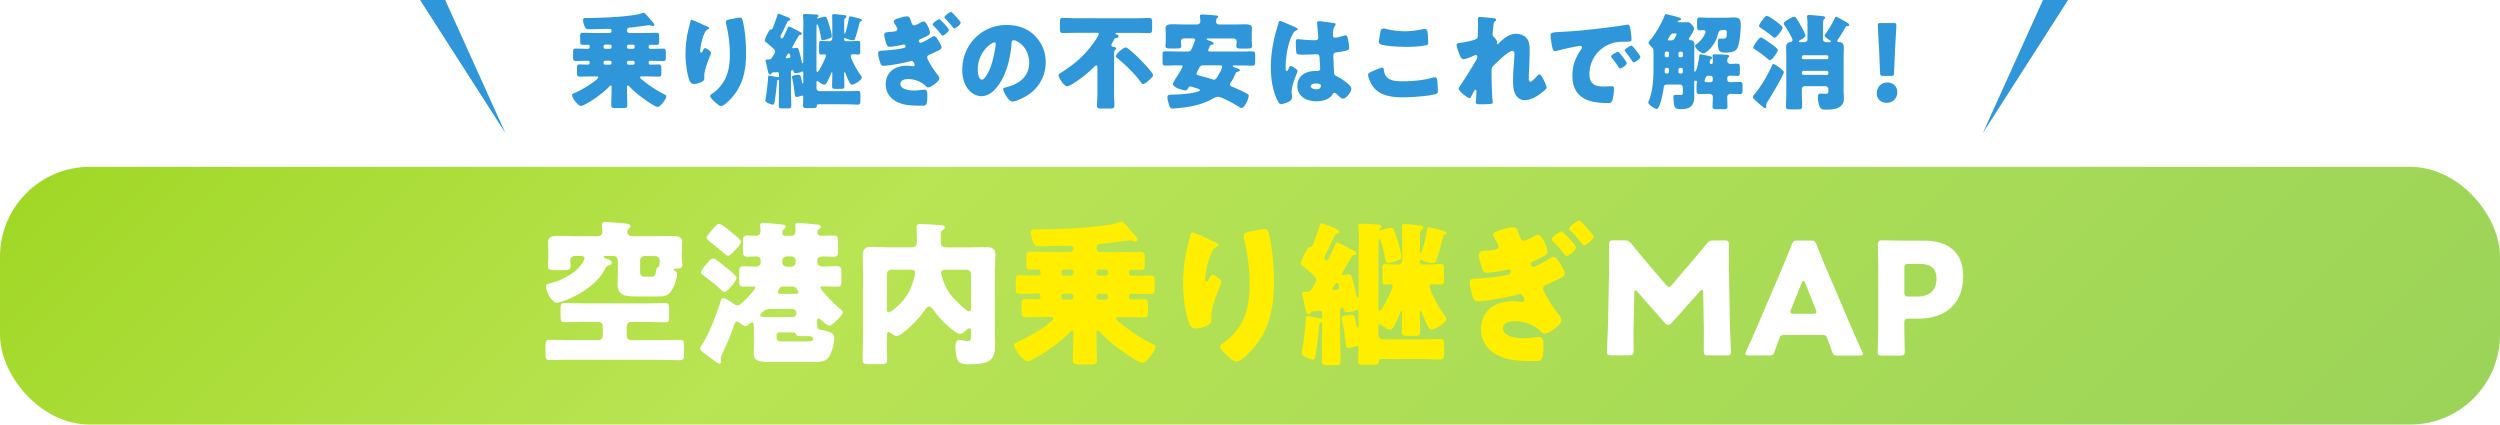 <svg id="_レイヤー_2" data-name="レイヤー 2" xmlns="http://www.w3.org/2000/svg" viewBox="0 0 720.65 122.38"><defs><linearGradient id="_名称未設定グラデーション_737" data-name="名称未設定グラデーション 737" x1="169.19" y1="-105.89" x2="551.46" y2="276.37" gradientUnits="userSpaceOnUse"><stop offset="0" stop-color="#a1d826"/><stop offset=".33" stop-color="#b9e453"/><stop offset="1" stop-color="#9bd459"/></linearGradient><filter id="drop-shadow-1" x="148.1" y="54.07" width="427" height="61" filterUnits="userSpaceOnUse"><feOffset/><feGaussianBlur result="blur" stdDeviation="3"/><feFlood flood-color="#82bc02" flood-opacity=".3"/><feComposite in2="blur" operator="in"/><feComposite in="SourceGraphic"/></filter><style>.cls-4{fill:#fff}</style></defs><g id="_レイヤー_1-2" data-name="レイヤー 1"><rect y="48.1" width="720.65" height="74.28" rx="25.88" ry="25.88" fill="url(#_名称未設定グラデーション_737)"/><path d="M596.15 0h-7.24l-17.33 38.34L596.15 0zM121.1 0h7.24l17.33 38.34L121.1 0z" fill-rule="evenodd" fill="#2f96da"/><g filter="url(#drop-shadow-1)"><path class="cls-4" d="M181.96 92.79c-.76 0-1.3.58-1.31 1.26v2.74c0 .72.58 1.26 1.25 1.26h8.5c1.89.01 3.78-.08 5.67-.07 1.03 0 1.12.45 1.12 1.85v2.11c0 1.44-.09 1.89-1.13 1.89-1.89 0-3.78-.09-5.67-.1l-26.35-.03c-1.89 0-3.78.09-5.67.08-1.03 0-1.12-.41-1.12-1.71v-2.29c0-1.35.09-1.84 1.13-1.84 1.89 0 3.78.09 5.67.1h8.45c.72.01 1.26-.53 1.26-1.25v-2.74c0-.67-.54-1.26-1.25-1.26h-4.5c-1.8 0-3.55.08-5.31.08-1.03 0-1.12-.5-1.12-1.8v-1.98c0-1.3.09-1.75 1.13-1.75 1.75 0 3.51.09 5.31.1l18.48.02c1.75 0 3.51-.09 5.26-.08 1.03 0 1.12.45 1.12 1.58v2.29c0 1.21-.09 1.66-1.13 1.66-1.75 0-3.51-.09-5.26-.1h-4.54zM165.8 73.8c-.9 0-1.44.54-1.44 1.3 0 .31.13 1.08.13 1.57 0 1.08-.68 1.21-1.8 1.21h-2.74c-1.3 0-2.02-.14-2.02-1.17 0-.63.14-1.71.14-2.65v-1.17c0-1.44-.09-2.7-.09-3.19 0-1.66 1.76-1.71 3.02-1.71 1.75 0 3.55.09 5.31.1h5.94c.81 0 1.4-.49 1.4-1.3 0-.4-.13-1.66-.13-1.98 0-.72.5-.81 1.08-.81.94 0 3.73.23 4.72.32 1.57.18 2.43.18 2.43.9 0 .36-.27.54-.5.76-.27.22-.41.54-.41.85 0 .63.49 1.26 1.44 1.26h6.03c1.8 0 3.55-.08 5.31-.08 1.26 0 3.06.05 3.06 1.71 0 .36-.14 1.71-.14 3.19v.99c0 .54.04 1.08.09 1.62.04.22.04.58.04.81 0 1.12-.9 1.12-1.75 1.12h-.27c-.18 0-.45.04-.45.27 0 .18.22.27.4.36.4.27.58.54.58.99 0 1.39-.95 3.78-1.71 4.9-1.04 1.44-2.29 1.48-3.82 1.48h-6.12c-2.97-.01-5.53-.06-5.53-3.57 0-.81.09-1.57.09-2.38v-4.45c0-.72-.58-1.26-1.25-1.26h-2.29c-.27 0-.49.04-.49.27 0 .22.31.36.49.41.58.23 1.84.63 1.84 1.35 0 .4-.54.58-.81.67-.63.13-.76.27-1.04.85-3.2 6.43-12.47 9.92-14.09 9.92-1.26 0-3.05-3.02-3.05-4.68 0-.72.36-.72 1.58-1.03 3.19-.81 7.2-2.96 8.96-5.79.13-.27.54-.99.54-1.26 0-.63-.58-.72-1.17-.72h-1.48zm18.7 4.34c0 1.53.45 1.62 1.66 1.62h1.53c1.21 0 1.26-.58 1.44-1.71.14-.81.27-.9.5-.99.45-.27.45-.67.5-1.26 0-.13.05-.27.05-.45v-.27c0-.67-.49-1.26-1.39-1.26h-3.01c-.72 0-1.26.53-1.26 1.3v3.01zm51.04 14.89c0 1.57 0 1.89 1.35 2.11 3.37.59 3.6 1.44 3.59 2.34 0 1.53-.63 3.91-1.4 5.21-.9 1.48-2.29 1.66-4.09 1.66h-12.64c-3.15-.02-5.08-.11-5.08-2.45 0-.9.05-1.8.05-2.7v-3.06c0-2.47 0-3.24-.49-3.24-.27 0-.68.36-.9.54-.27.22-.63.54-1.03.54-.58 0-1.35-.63-1.8-.99-.18-.14-.49-.32-.72-.32-.4 0-.63.63-.95 1.53-.09.22-.14.4-.23.63-.81 2.38-1.85 4.72-2.93 7.01-.13.31-.5 1.03-.5 1.35 0 .27.13.63.13.94 0 .27-.14.72-.5.72-.4 0-1.8-1.08-2.7-1.76-.31-.23-.54-.41-.67-.5-1.12-.81-2.2-1.49-2.2-2.12 0-.22.09-.45.23-.67 2.43-3.41 4.51-9.35 5.82-13.39.09-.31.23-.49.54-.49.67 0 2.38 1.17 2.97 1.58.36.23.85.54 1.3.54.76 0 2.79-2.29 3.38-2.92.32-.36 1.67-1.84 1.67-2.25 0-.22-.22-.27-.76-.27-.85 0-1.71.04-2.56.04-1.26 0-1.35-.45-1.35-1.89v-1.12c0-2.56 0-2.88 1.4-2.88.72 0 1.8.09 3.46.09.76 0 1.35-.45 1.35-1.26v-.54c0-.58-.45-1.12-1.35-1.13-.81 0-1.62.09-2.43.09-1.17 0-1.35-.45-1.35-1.76v-2.56c0-1.3.19-1.8 1.31-1.8.81 0 1.57.09 2.38.09 1.03 0 1.39-.54 1.4-1.53 0-.31-.04-.72-.09-1.08 0-.13-.04-.31-.04-.45 0-.58.4-.67.85-.67.76 0 3.91.32 4.77.41.9.09 1.75.09 1.75.72 0 .31-.23.45-.5.67-.36.31-.45.67-.45 1.12 0 .63.36.81.94.81h1.62c.9 0 1.21-.63 1.22-1.39 0-.31-.04-.9-.04-1.21-.04-.14-.04-.31-.04-.45 0-.58.36-.67.85-.67.76 0 3.87.32 4.77.41.85.09 1.75.09 1.75.72 0 .31-.27.45-.54.67-.27.22-.41.58-.41.94 0 .72.49.99 1.17.99 1.17 0 2.29-.09 3.42-.09 1.17 0 1.35.5 1.35 1.76v2.7c0 1.21-.23 1.66-1.35 1.66-.99 0-2.02-.09-3.01-.09-.94 0-1.66.36-1.67 1.39 0 1.48 1.21 1.53 1.89 1.53 1.26 0 2.52-.13 3.78-.13 1.21 0 1.3.54 1.3 1.84v2.25c0 1.39-.09 1.84-1.31 1.84-1.35 0-2.7-.09-4.05-.09-.27 0-.72 0-.72.27 0 .14.18.45.45.81 1.03 1.4 3.23 3.69 5.39 5.54.36.31.67.59.67.81 0 .9-3.11 3.91-3.87 3.91-.49 0-1.66-.99-2.29-1.53-.09-.09-.18-.18-.27-.23-.13-.14-.4-.36-.63-.36-.27 0-.36.45-.36.63v.58zM209.3 77.09c.58.45 3.01 2.34 3.01 3.02 0 .9-2.61 4.04-3.47 4.04-.45 0-.94-.54-1.26-.86-1.35-1.26-3.59-3.06-5.12-4.14-.23-.18-.36-.32-.36-.58 0-.58.54-1.21 1.31-2.16.14-.18.31-.36.5-.58.41-.49.99-1.3 1.71-1.3.54 0 2.34 1.49 3.28 2.25.18.14.31.23.4.32zm2.88-9.04c.85.72 1.39 1.22 1.39 1.58 0 .81-.99 1.8-1.58 2.38-.09.14-.23.22-.36.36-.54.63-1.17 1.35-1.76 1.35-.31 0-.94-.5-1.17-.72-1.44-1.22-3.1-2.61-4.58-3.74-.22-.18-.45-.41-.45-.68 0-.31.45-.99 1.71-2.47.99-1.17 1.31-1.57 1.98-1.57.81 0 4.04 2.84 4.81 3.51zm16.3 23.36c.58 0 1.08-.45 1.08-1.08v-.18c0-.58-.49-1.08-1.08-1.08h-6.03c-.9 0-1.66 0-2.34.62-.27.22-.99.85-.99 1.21 0 .45 1.17.5 2.07.5h7.28zm-3.83 4.4c-.45 0-.81.36-.81.81 0 1.57.09 1.8 1.66 1.8h7.02c.9 0 1.89-.04 1.89-.75 0-.67-.85-.77-1.26-.77h-1.89c-1.48 0-1.57-.05-1.84-.63-.18-.41-.58-.45-1.08-.45h-3.69zm4.65-11.1c.36 0 .85 0 .85-.36 0-.18-.36-1.75-1.75-1.76h-2.74c-1.03 0-1.49 1.57-1.49 1.7 0 .31.31.36.58.41h4.54zm-2.55-10.8c-.67 0-1.26.58-1.26 1.26v.45c0 .67.58 1.26 1.26 1.26h1.35c.72 0 1.26-.58 1.26-1.26v-.45c0-.72-.49-1.26-1.26-1.26h-1.35zm28.89 24.23c0 1.89.09 3.73.08 5.62 0 1.12-.5 1.21-2.16 1.21h-2.83c-1.53 0-2.07-.1-2.07-1.22 0-1.84.09-3.73.1-5.62l.02-20.1c0-1.53-.09-3.06-.08-4.59 0-1.84.99-2.29 2.61-2.29 1.62 0 3.19.14 4.81.14h6.7c.99 0 1.48-.44 1.49-1.47v-.36c0-1.71-.09-3.73-.09-4.05 0-.72.41-.85 1.04-.85.76 0 5.94.28 6.47.41.31.05.63.27.63.63 0 .31-.27.49-.54.63-.63.36-.63.76-.63 1.48v2.02c0 1.03.45 1.57 1.52 1.58h6.79c1.57 0 3.15-.08 4.72-.08 1.66 0 2.7.36 2.7 2.25 0 1.53-.14 3.06-.14 4.59l-.02 17.36c0 1.21.09 2.47.09 3.69 0 4.5-1.22 5.89-7.29 5.88-1.21 0-3.01 0-3.55-1.22-.4-.94-.63-2.79-.62-3.78 0-.81.18-2.02 1.22-2.02.63 0 1.57.32 2.38.32.85 0 .94-.58.95-1.84v-.9c0-.36-.04-.94-.49-.94-.36 0-.67.31-.9.54-.45.4-1.21 1.12-1.84 1.12-.99 0-5.21-3.33-7.77-7.11-.27-.36-.63-.81-1.12-.81-.54 0-.99.67-1.31 1.12-1.62 2.34-4.5 5.3-6.84 6.87-.4.27-.77.49-1.21.49-.58 0-1.12-.36-1.57-.72-.18-.18-.45-.41-.72-.41-.45 0-.5.36-.5.76v1.66zm1.28-20.42c-.72 0-1.26.58-1.26 1.26v10.16c-.01.4.03.9.53.9.58 0 4-2.47 5.85-5.93.59-1.17 1.76-4.23 1.76-5.48 0-.85-.85-.9-1.35-.9h-5.53zm23.02 1.29c0-.67-.58-1.26-1.26-1.26h-5.94c-.67 0-1.44 0-1.44.89 0 .4.4 1.75.54 2.16.54 1.62 1.35 3.19 2.47 4.54.67.81 4.18 4.41 5.03 4.41.54 0 .58-.54.59-.99V79z"/><path d="M316.09 71.59c0 .63.45 1.08 1.08 1.08h6.39c1.75 0 3.51-.08 5.26-.08 1.08 0 1.17.45 1.17 1.84v1.8c0 1.12-.09 1.57-1.17 1.57-.81 0-1.57-.05-2.38-.05-.67 0-.99.18-.99.85 0 .54.22.9.81.9h.9c1.53 0 3.1-.09 4.63-.08.99 0 1.08.5 1.08 1.71v1.89c0 1.26-.09 1.75-1.08 1.75-1.89 0-3.82-.09-5.71-.1-.31 0-.63.27-.63.58 0 .58.09 1.08.76 1.08 1.17 0 2.34-.09 3.55-.09 1.08 0 1.17.45 1.17 1.84v1.8c0 1.12-.09 1.62-1.13 1.62-1.8 0-3.55-.09-5.31-.1h-1.89c-.36 0-.85 0-.85.4 0 .22.36.63.76.95 3.01 2.48 6.16 4.64 9.39 6.22.94.5 1.17.63 1.17.99 0 1.17-2.57 4.63-3.78 4.63-1.08 0-5.71-3.29-6.79-4.1-1.8-1.35-4-3.2-5.53-4.86-.13-.14-.31-.32-.54-.32-.36 0-.36.49-.36.85v.67c0 2.34.13 4.68.13 7.01 0 1.08-.5 1.21-1.89 1.21h-2.97c-1.57 0-2.07-.1-2.07-1.26 0-2.34.14-4.63.14-6.97v-.72c0-.58-.09-.81-.36-.81-.23 0-.45.27-.58.4-1.98 2.16-6.03 5.16-8.6 6.69-.72.4-2.92 1.75-3.64 1.75-1.39 0-3.91-3.51-3.91-4.68 0-.54.72-.76 1.62-1.17 2.47-1.12 5.76-3.01 7.88-4.67.63-.49 1.8-1.3 1.8-1.84 0-.36-.31-.41-.81-.41h-1.89c-1.75 0-3.51.08-5.26.08-.94 0-1.17-.32-1.17-1.35v-2.25c0-1.26.14-1.66 1.17-1.66 1.12 0 2.25.09 3.42.09.58 0 .85-.22.86-.85 0-.45-.22-.81-.72-.81-1.8 0-3.55.09-5.35.08-.99 0-1.08-.5-1.08-1.75v-1.89c0-1.3.09-1.71 1.13-1.71 1.75 0 3.51.09 5.26.1.45 0 .77-.27.77-.67v-.31c0-.54-.27-.76-.63-.77-.76 0-1.53.04-2.29.04-.94 0-1.17-.36-1.17-1.4v-2.52c0-.99.23-1.3 1.17-1.3 1.75 0 3.51.09 5.26.1h6.3c.49 0 .85-.4.86-.89 0-.54-.36-.9-.9-.9-3.01 0-6.07.17-9.08.17-.63 0-1.17 0-1.8-1.53-.27-.67-.54-1.62-.54-2.34 0-.94.45-.99 1.26-.99 5.71 0 12.86-.3 18.48-.97 1.93-.22 4.14-.49 5.98-1.21.13-.04.27-.09.4-.09.45 0 1.08.77 1.35 1.08.99 1.08 1.93 2.21 2.87 3.29.23.23.45.59.45.85 0 .22-.31.54-.67.54-.31 0-.67-.18-.94-.27-.23-.05-.49-.09-.72-.09-.09 0-6.7.89-8.19 1.02-.72.04-1.21.22-1.31 1.03v.22zm-9.41 13.07c-.4 0-.72.31-.72.72v.27c0 .36.31.72.72.72h2.02c.4 0 .72-.36.72-.72v-.27c0-.4-.27-.67-.72-.72h-2.02zm.01-6.97c-.4 0-.72.31-.72.72v.36c0 .4.31.72.72.72h2.02c.4 0 .72-.31.72-.72v-.36c0-.4-.27-.72-.72-.72h-2.02zm10.11 6.98c-.4 0-.72.31-.72.72v.27c0 .36.31.72.72.72h1.89c.4 0 .72-.36.72-.72v-.27c0-.4-.31-.67-.72-.72h-1.89zm0-6.97c-.4 0-.72.31-.72.72v.36c0 .4.31.72.72.72h1.89c.4 0 .72-.31.72-.72v-.36c0-.4-.31-.72-.72-.72h-1.89zm33.57-7.83c.63.27.85.45.85.77 0 .27-.14.31-.36.4-1.12.49-1.58 1.62-1.98 2.65-.72 1.84-1.44 4.72-1.45 6.7 0 .27 0 .76.4.76.27 0 .45-.22.72-.85.23-.49.5-1.08.99-1.08.45 0 2.52 1.31 2.52 2.03 0 .22-.09.54-.18.76-1.04 2.52-2.71 6.61-2.71 9.17v1.12c0 1.03-.95 1.48-1.8 1.8-.81.31-1.8.58-2.65.58-1.39 0-1.8-1.04-2.16-2.12-1.03-3.15-1.52-7.42-1.52-10.75 0-2.97.37-6.97 1.09-9.89.27-1.17.59-2.38.86-3.6.18-.76.27-1.3.68-1.3.85 0 4.9 2.07 6.7 2.84zm10.71-3.27c.99-.18 2.43-.54 3.42-.54.85 0 1.03.32 1.3 1.44.98 4 1.43 9.53 1.42 13.72 0 7.73-1.32 14.39-6.86 20.18-.86.9-2.75 2.83-4.01 2.83-.72 0-2.02-1.22-2.56-1.71-1.12-1.04-2.07-1.89-2.07-2.66 0-.27.18-.49.77-.9 2.48-1.62 4.55-4.04 5.81-6.69 1.53-3.28 1.9-6.74 1.9-10.3 0-4.5-.57-8.99-1.65-13.4-.04-.22-.04-.45-.04-.67 0-.72.59-.9 2.56-1.3zm25.8 12.35c0 .27.22.31.45.32.22 0 .54-.09.76-.13.18 0 .41-.04.58-.04.9 0 .9.32 1.62 2.97.22.94.45 1.93.67 2.92.04.18.18.76.4.76.27 0 .27-.45.27-.63l.02-13.4c0-.81.05-1.98.05-3.15 0-1.12-.04-2.29-.13-3.01 0-.18-.04-.31-.04-.49 0-.49.36-.58.81-.58 1.26 0 3.24.14 4.54.19.45.05 1.35.05 1.35.63 0 .27-.14.36-.32.49-.09.09-.27.31-.27.45 0 .09.04.18.18.18l1.53-.45c.45-.13 1.12-.31 1.57-.31.72 0 .85.05 2.11 4.14.22.85.94 3.37.94 4.14 0 .63-.27.9-1.58 1.3-.58.22-1.66.54-2.29.54-.63 0-.72-.59-.76-1.08-.13-.63-.67-3.46-1.16-4.9-.18-.49-.36-.85-.49-.85-.27 0-.27.58-.27.85 0 .49-.05 1.44-.05 1.93l-.02 17.18c0 .22.09.67.4.68.63 0 3.69-6.25 3.7-7.15 0-.45-.36-.5-.76-.5s-.94.04-1.39.04c-.67 0-.81-.36-.81-1.21v-3.42c0-.76.1-1.26.81-1.26.76 0 1.8.14 3.15.14h.49c.85 0 1.26-.63 1.26-1.44v-4.86c0-1.3-.04-3.96-.08-4.63 0-.49.18-.76.67-.76.63 0 3.82.36 4.63.45.4.05.85.14.85.63 0 .4-.27.54-.59.76-.36.27-.36.49-.36.99v5.04c0 .13 0 .49.17.49.27 0 .41-.67.5-.85.59-1.93 1.04-3.87 1.36-5.84.05-.45.09-.67.59-.67.45 0 2.79.59 3.33.77.85.23 1.71.41 1.71.99 0 .18-.23.27-.5.4-.45.22-.45.31-.59.85-.45 1.84-1.17 4.68-1.85 6.43-.18.49-.32.85-.9.85-.9 0-2.56-.45-3.33-.9a.577.577 0 00-.27-.09c-.18 0-.23.22-.23.36v.31c0 .4.31.72.72.72h2.25c1.35 0 2.38-.13 3.15-.13.72 0 .81.5.81 1.39v2.74c0 1.35-.09 1.75-.77 1.75-.72 0-1.44-.09-2.16-.09-.49 0-1.17.04-1.17.67 0 1.48 3.1 6.79 4.08 8.1.27.36.67.85.67 1.3 0 1.08-3.24 3.05-4.23 3.05-.72 0-1.21-1.22-1.8-2.48-.27-.58-.54-1.21-.76-1.84-.18-.49-.4-1.12-.63-1.12-.18 0-.18.58-.18.72 0 1.75.09 3.51.08 5.31 0 1.12-.36 1.21-1.58 1.21h-2.2c-1.12 0-1.53-.09-1.53-1.17 0-1.75.09-3.51.1-5.26v-.36c0-.09 0-.36-.18-.36s-.31.49-.4.63c-.36.94-.95 2.2-1.4 3.1-.36.67-.86 1.62-1.53 1.62s-1.98-.95-2.52-1.35c-.13-.09-.31-.27-.45-.27-.31 0-.36.49-.36.72v2.43c0 .67.58 1.26 1.25 1.26h11.29c1.75.01 3.55-.07 5.31-.07 1.03 0 1.12.45 1.12 1.89v2.07c0 1.44-.09 1.93-1.13 1.93-1.75 0-3.55-.14-5.31-.14h-11.6c-.76-.01-.76.3-.81.89-.09.67-.72.76-1.84.76h-2.38c-1.26 0-1.71-.09-1.71-1.08 0-1.21.09-2.43.09-3.64 0-.31 0-.67-.4-.68-.23 0-.4.09-.58.13-.45.18-1.49.45-1.98.45-.58 0-.63-.5-.9-2.65-.09-.58-.18-1.26-.27-2.07-.09-.67-.58-3.1-.72-3.73 0-.09-.04-.18-.04-.23 0-.72 2.25-.9 2.74-.9 1.08 0 1.03.36 1.57 3.06.04.18.09.63.36.63.23 0 .23-.36.23-.58v-3.87c0-.27 0-.67-.4-.68-.18 0-.4.13-.58.22-.58.31-1.57.45-2.25.45-.81 0-.81-.27-.99-.81-.04-.13-.13-.45-.4-.45-.45 0-.67.45-.68.9v7.33c-.01 2.34.12 4.68.12 6.97 0 1.26-.36 1.35-1.67 1.35h-1.84c-1.53 0-1.89-.05-1.89-1.31 0-2.34.1-4.68.1-7.01v-3.55c0-.18-.04-.49-.31-.49-.45 0-.5.58-.54.94-.14 2.07-.68 6.2-1 8.32-.09.45-.18 1.48-.81 1.48-.31 0-3.24-.81-3.24-1.8 0-.18.23-1.48.27-1.8.45-2.65.73-5.31.91-8 .04-.31 0-.94.45-.94.27 0 2.92.54 3.37.63.18 0 .36.05.49.05.31 0 .41-.13.41-.45v-.81c0-.76-.22-.9-.81-.9-.31 0-1.53.09-1.98.13-.31.13-.36.09-.5.45-.14.27-.32.4-.63.4-.58 0-.76-.86-1.17-2.65-.13-.72-.31-1.62-.58-2.7-.04-.18-.13-.4-.13-.63 0-.49.5-.49.85-.49h.45c.94 0 1.17-.31 1.62-1.08.36-.54 1.17-1.75 1.17-2.38 0-.67-.58-1.12-1.21-1.71-.9-.81-1.84-1.62-2.79-2.39-.27-.14-.45-.27-.45-.59 0-.76 1.35-3.42 1.8-4.09.45-.72.59-.67.99-.72.45-.04.58-.4.95-1.3.04-.18.14-.36.23-.58.45-1.26.95-2.47 1.31-3.78.27-.76.32-1.17.68-1.17.27 0 3.64 1.4 4.18 1.62.31.14.94.41.94.81 0 .45-.36.49-.54.54-.49.09-.63.22-.81.72-.68 1.35-1.31 2.74-1.98 4.14-.05.09-.14.22-.18.36-.32.58-.77 1.39-.77 1.75 0 .36.31.76.63.77.31 0 .54-.45.68-.67.63-1.17 1.17-2.43 1.71-3.64.23-.4.36-.85.68-.85.31 0 2.56 1.17 3.82 1.85.36.18.63.32.76.41.36.18.94.45.94.86 0 .49-.45.49-.58.49-.45.09-.58.13-.81.54-.4.67-2.75 4.58-2.75 4.94zm-1.45 2.56c-.36 0-.81.81-.99 1.08-.14.18-.32.49-.32.72 0 .22.22.27.4.27.49 0 1.53-.04 1.53-.67 0-.31-.22-1.39-.63-1.39zm53.88-12.12c.54 0 2.25-.94 2.83-1.26.36-.18.9-.45 1.3-.45 1.03 0 2.65 3.74 2.65 4.81 0 .72-.54 1.08-1.13 1.39-.85.49-1.8.94-2.79 1.35-.41.18-.9.36-.9.81 0 .13.13.85.67.85.85 0 3.69-1.7 4.54-2.24.36-.22.99-.58 1.39-.58.67 0 1.26.95 1.66 1.62.54.85 1.53 2.43 1.52 3.19 0 .72-.86 1.17-2.43 1.89-1.12.54-1.89.9-2.88 1.3-.5.22-.9.54-.9 1.12 0 .94 2.74 5.31 3.99 6.88.54.63 1.26 1.49 1.26 2.34 0 1.17-3.65 3.77-4.82 3.77-.49 0-.81-.36-1.26-.81-1.93-1.8-4.72-2.79-7.37-2.8-1.26 0-3.37.4-3.37 2.06 0 2.52 4.13 2.88 5.93 2.88.99 0 1.98-.13 2.97-.22.45-.04.99-.13 1.44-.13 1.08 0 1.3.72 1.3 2.65 0 4.23-.72 4.27-2.12 4.27-2.38 0-5.04-.05-7.19-.41-4.63-.81-8.67-3.65-8.67-8.82 0-5.44 4.24-8.04 9.23-8.04.81 0 1.66.09 2.43.23h.18c.31 0 .68-.22.68-.63 0-.09-.09-.41-.4-.94-.22-.41-.49-.72-.99-.72-.18 0-.32.04-.45.09-2.61.76-9.13 2.01-11.74 2.01-.67 0-.9-.32-1.17-.9-.45-1.08-1.03-3.42-1.03-4.59 0-.81.41-.99 2.2-1.08 2.61-.13 6.16-.44 8.86-1.11.41-.09.76-.27.77-.72 0-.36-.31-.81-.67-.81-.18 0-.45.09-.58.13-1.35.31-4.36.85-5.67.85-.81 0-1.03-.45-1.3-1.13-.31-.85-.99-3.1-.98-4 0-.94.68-1.17 2.12-1.26 2.2-.13 3.55-.18 3.55-1.3 0-.31-.27-.76-.58-1.3-.27-.45-.94-1.53-.94-1.93 0-.76 1.35-1.17 1.94-1.35 1.3-.4 2.79-.85 3.69-.85 1.12 0 1.3.59 1.75 1.94.45 1.39.67 1.93 1.48 1.94zm14.97 1.95c0 .85-2.21 2.47-2.7 2.47-.27 0-.54-.36-.67-.54-.99-1.31-2.07-2.48-3.14-3.6-.18-.18-.49-.45-.49-.68 0-.72 2.39-2.29 2.88-2.29.36 0 4.13 3.96 4.13 4.64zm2.93-5.89c1.21 1.31 2.16 2.39 2.16 2.79 0 .85-2.25 2.47-2.75 2.47-.18 0-.4-.18-.67-.54-.94-1.26-2.02-2.48-3.14-3.6-.18-.18-.45-.45-.45-.68 0-.72 2.39-2.29 2.84-2.29.36 0 1.17.9 2.02 1.85z" fill="#fe0"/><path class="cls-4" d="M470.9 93.57c-.05 2.47 0 6.43 0 7.51 0 1.12-.23 1.35-1.35 1.35h-5.04c-1.03 0-1.3-.19-1.3-1.13 0-.31.28-5.94.32-8.32l.29-14.3c.05-2.47 0-7.06 0-8.05 0-1.12.23-1.35 1.35-1.35h2.97c1.12 0 1.48.18 2.2 1.04a215.2 215.2 0 004.67 5.67l5.21 6.08c.36.41.63.63.85.63.27 0 .54-.22.9-.63l5-5.84c1.53-1.8 3.29-3.86 4.91-5.89.72-.85 1.08-1.03 2.2-1.03h2.97c1.12 0 1.35.23 1.35 1.35 0 2.02-.05 4.54 0 8.05l.25 14.3c.04 2.29.31 7.87.31 8.32 0 .94-.27 1.12-1.31 1.12h-5.17c-1.12 0-1.35-.23-1.35-1.36 0-.99.05-5.71 0-7.46l-.17-9.31c0-.45-.09-.81-.31-.81-.14 0-.32.09-.63.45l-8.06 9.03c-.31.36-.59.63-1.08.63-.45 0-.72-.23-1.03-.59l-7.81-8.87c-.31-.36-.49-.5-.67-.5-.18 0-.27.36-.27.81l-.19 9.08zm43.36 2.97c-.72 0-1.03.22-1.31.94-.32.85-.68 1.71-1.35 3.73-.41 1.08-.63 1.26-1.8 1.26h-5.67c-.72 0-1.03-.1-1.03-.46 0-.18.09-.4.27-.76 1.67-3.73 2.57-5.75 3.34-7.55l6.63-15.51c.86-2.07 1.94-4.54 3.11-7.6.45-1.08.68-1.26 1.84-1.26h3.55c1.17 0 1.39.19 1.84 1.27 1.17 3.06 2.24 5.62 3.05 7.47l6.59 15.48c.85 1.98 1.75 4 3.41 7.74.18.36.27.58.27.76 0 .36-.31.45-1.03.45h-6.12c-1.17 0-1.39-.19-1.8-1.27-.67-2.02-1.03-2.88-1.35-3.73-.27-.76-.49-.94-1.3-.95h-11.15zm2.04-7.37c-.14.31-.18.58-.18.76 0 .4.31.49 1.03.5h5.4c.72 0 1.03-.08 1.03-.49 0-.18-.04-.45-.18-.76l-3.05-7.65c-.13-.36-.31-.54-.49-.54s-.36.18-.5.54l-3.07 7.64zm26.28 13.34c-1.03 0-1.3-.18-1.3-1.13 0-.31.14-5.49.14-7.87l.02-15.29c0-2.38-.13-7.37-.13-7.69 0-.94.32-1.26 1.26-1.26.31 0 4.27.09 6.34.1h5.89c6.88.01 11.1 3.44 11.1 10.23 0 7.28-4.29 12.27-13.14 12.26h-2.47c-1.12 0-1.35.22-1.35 1.34 0 2.74.13 7.87.13 8.18 0 .94-.27 1.12-1.3 1.12h-5.17zm6.36-18.38c0 1.12.22 1.35 1.35 1.35h2.43c3.42 0 5.49-1.74 5.49-5.16 0-2.7-1.39-4.23-4.72-4.23h-3.19c-1.12 0-1.35.22-1.35 1.34v6.7z"/></g><path d="M180.74 8.79c0 .42.3.72.72.72h4.26c1.17 0 2.34-.05 3.51-.05.72 0 .78.3.78 1.23v1.2c0 .75-.06 1.05-.78 1.05-.54 0-1.05-.03-1.59-.03-.45 0-.66.12-.66.57 0 .36.15.6.54.6h.6c1.02 0 2.07-.06 3.09-.06.66 0 .72.33.72 1.14v1.26c0 .84-.06 1.17-.72 1.17-1.26 0-2.55-.06-3.81-.06-.21 0-.42.18-.42.39 0 .39.06.72.51.72.78 0 1.56-.06 2.37-.06.72 0 .78.3.78 1.23v1.2c0 .75-.06 1.08-.75 1.08-1.2 0-2.37-.06-3.54-.06h-1.26c-.24 0-.57 0-.57.27 0 .15.24.42.51.63 2.01 1.65 4.11 3.09 6.27 4.15.63.33.78.42.78.66 0 .78-1.71 3.09-2.52 3.09-.72 0-3.81-2.19-4.53-2.74-1.2-.9-2.67-2.13-3.69-3.24-.09-.09-.21-.21-.36-.21-.24 0-.24.33-.24.57v.45c0 1.56.09 3.12.08 4.68 0 .72-.33.81-1.26.81h-1.98c-1.05 0-1.38-.06-1.38-.84 0-1.56.09-3.09.1-4.65v-.48c0-.39-.06-.54-.24-.54-.15 0-.3.18-.39.27-1.32 1.44-4.02 3.45-5.73 4.46-.48.27-1.95 1.17-2.43 1.17-.93 0-2.61-2.34-2.61-3.12 0-.36.48-.51 1.08-.78 1.65-.75 3.84-2.01 5.25-3.11.42-.33 1.2-.87 1.2-1.23 0-.24-.21-.27-.54-.27h-1.26c-1.17 0-2.34.06-3.51.05-.63 0-.78-.21-.78-.9v-1.5c0-.84.09-1.11.78-1.11.75 0 1.5.06 2.28.06.39 0 .57-.15.57-.57 0-.3-.15-.54-.48-.54-1.2 0-2.37.06-3.57.06-.66 0-.72-.33-.72-1.17v-1.26c0-.87.06-1.14.75-1.14 1.17 0 2.34.06 3.51.06.3 0 .51-.18.51-.45v-.21c0-.36-.18-.51-.42-.51-.51 0-1.02.03-1.53.03-.63 0-.78-.24-.78-.93v-1.68c0-.66.15-.87.78-.87 1.17 0 2.34.06 3.51.06h4.2c.33 0 .57-.26.57-.59 0-.36-.24-.6-.6-.6-2.01 0-4.05.12-6.06.11-.42 0-.78 0-1.2-1.02-.18-.45-.36-1.08-.36-1.56 0-.63.3-.66.84-.66 3.81 0 8.58-.2 12.33-.65 1.29-.15 2.76-.33 3.99-.81.09-.03.18-.06.27-.06.3 0 .72.51.9.72.66.72 1.29 1.47 1.92 2.19.15.15.3.39.3.57 0 .15-.21.36-.45.36-.21 0-.45-.12-.63-.18-.15-.03-.33-.06-.48-.06-.06 0-4.47.59-5.46.68-.48.03-.81.15-.87.69v.15zm-6.28 8.72c-.27 0-.48.21-.48.48v.18c0 .24.21.48.48.48h1.35c.27 0 .48-.24.48-.48v-.18c0-.27-.18-.45-.48-.48h-1.35zm.01-4.65c-.27 0-.48.21-.48.48v.24c0 .27.21.48.48.48h1.35c.27 0 .48-.21.48-.48v-.24c0-.27-.18-.48-.48-.48h-1.35zm6.74 4.66c-.27 0-.48.21-.48.48v.18c0 .24.21.48.48.48h1.26c.27 0 .48-.24.48-.48V18c0-.27-.21-.45-.48-.48h-1.26zm.01-4.65c-.27 0-.48.21-.48.48v.24c0 .27.21.48.48.48h1.26c.27 0 .48-.21.48-.48v-.24c0-.27-.21-.48-.48-.48h-1.26zm22.6-5.23c.42.18.57.3.57.51 0 .18-.09.21-.24.27-.75.33-1.05 1.08-1.32 1.77-.48 1.23-.96 3.15-.97 4.47 0 .18 0 .51.27.51.18 0 .3-.15.48-.57.15-.33.33-.72.66-.72.3 0 1.68.87 1.68 1.35 0 .15-.06.36-.12.51-.69 1.68-1.8 4.41-1.81 6.12v.75c0 .69-.63.99-1.2 1.2-.54.21-1.2.39-1.77.39-.93 0-1.2-.69-1.44-1.41-.69-2.1-1.01-4.95-1.01-7.17 0-1.98.25-4.65.73-6.6.18-.78.39-1.59.57-2.4.12-.51.18-.87.45-.87.57 0 3.27 1.38 4.47 1.89zm7.14-2.18c.66-.12 1.62-.36 2.28-.36.57 0 .69.21.87.96.66 2.67.95 6.36.95 9.15 0 5.16-.88 9.6-4.58 13.46-.57.6-1.83 1.89-2.67 1.89-.48 0-1.35-.81-1.71-1.14-.75-.69-1.38-1.26-1.38-1.77 0-.18.12-.33.51-.6 1.65-1.08 3.03-2.7 3.88-4.47 1.02-2.19 1.27-4.5 1.27-6.87 0-3-.38-6-1.1-8.94-.03-.15-.03-.3-.03-.45 0-.48.39-.6 1.71-.87zm17.4 8.24c0 .18.15.21.3.21s.36-.06.51-.09c.12 0 .27-.03.39-.03.6 0 .6.21 1.08 1.98.15.63.3 1.29.45 1.95.03.12.12.51.27.51.18 0 .18-.3.18-.42V8.87c.01-.54.04-1.32.04-2.1 0-.75-.03-1.53-.09-2.01 0-.12-.03-.21-.03-.33 0-.33.24-.39.54-.39.84 0 2.16.09 3.03.12.3.03.9.03.9.42 0 .18-.09.24-.21.33-.06.06-.18.21-.18.3 0 .06.03.12.12.12l1.02-.3c.3-.09.75-.21 1.05-.21.48 0 .57.03 1.41 2.76.15.57.63 2.25.63 2.76 0 .42-.18.6-1.05.87-.39.15-1.11.36-1.53.36s-.48-.39-.51-.72c-.09-.42-.45-2.31-.78-3.27-.12-.33-.24-.57-.33-.57-.18 0-.18.39-.18.57 0 .33-.03.96-.03 1.29v11.46c-.01.15.05.45.26.45.42 0 2.46-4.17 2.47-4.77 0-.3-.24-.33-.51-.33s-.63.03-.93.03c-.45 0-.54-.24-.54-.81v-2.28c0-.51.06-.84.54-.84.51 0 1.2.09 2.1.09h.33c.57 0 .84-.42.84-.96V7.67c0-.87-.02-2.64-.05-3.09 0-.33.12-.51.45-.51.42 0 2.55.24 3.09.3.27.03.57.09.57.42 0 .27-.18.36-.39.51-.24.18-.24.33-.24.66v3.36c0 .09 0 .33.12.33.18 0 .27-.45.33-.57.39-1.29.69-2.58.9-3.9.03-.3.06-.45.39-.45.3 0 1.86.39 2.22.51.57.15 1.14.27 1.14.66 0 .12-.15.18-.33.27-.3.15-.3.21-.39.57-.3 1.23-.78 3.12-1.23 4.29-.12.33-.21.57-.6.57-.6 0-1.71-.3-2.22-.6-.06-.03-.12-.06-.18-.06-.12 0-.15.15-.15.24v.21c0 .27.21.48.48.48h1.5c.9 0 1.59-.09 2.1-.09.48 0 .54.33.54.93v1.83c0 .9-.06 1.17-.51 1.17-.48 0-.96-.06-1.44-.06-.33 0-.78.03-.78.45 0 .99 2.06 4.53 2.72 5.4.18.24.45.57.45.87 0 .72-2.16 2.04-2.82 2.04-.48 0-.81-.81-1.2-1.65-.18-.39-.36-.81-.51-1.23-.12-.33-.27-.75-.42-.75-.12 0-.12.39-.12.48 0 1.17.06 2.34.06 3.54 0 .75-.24.81-1.05.81h-1.47c-.75 0-1.02-.06-1.02-.78 0-1.17.06-2.34.06-3.51v-.24c0-.06 0-.24-.12-.24s-.21.33-.27.42c-.24.63-.63 1.47-.93 2.07-.24.45-.57 1.08-1.02 1.08-.45 0-1.32-.63-1.68-.9-.09-.06-.21-.18-.3-.18-.21 0-.24.33-.24.48v1.62c0 .45.39.84.84.84h7.53c1.17 0 2.37-.05 3.54-.05.69 0 .75.3.75 1.26v1.38c0 .96-.06 1.29-.75 1.29-1.17 0-2.37-.09-3.54-.09h-7.74c-.51 0-.51.2-.54.59-.06.45-.48.51-1.23.51h-1.59c-.84 0-1.14-.06-1.14-.72 0-.81.06-1.62.06-2.43 0-.21 0-.45-.27-.45-.15 0-.27.06-.39.09-.3.12-.99.3-1.32.3-.39 0-.42-.33-.6-1.77-.06-.39-.12-.84-.18-1.38-.06-.45-.39-2.07-.48-2.49 0-.06-.03-.12-.03-.15 0-.48 1.5-.6 1.83-.6.72 0 .69.24 1.05 2.04.03.12.06.42.24.42.15 0 .15-.24.15-.39v-2.58c0-.18 0-.45-.27-.45-.12 0-.27.09-.39.15-.39.21-1.05.3-1.5.3-.54 0-.54-.18-.66-.54-.03-.09-.09-.3-.27-.3-.3 0-.45.3-.45.6v4.89c0 1.56.08 3.12.08 4.65 0 .84-.24.9-1.11.9h-1.23c-1.02 0-1.26-.03-1.26-.87 0-1.56.06-3.12.07-4.68v-2.37c0-.12-.03-.33-.21-.33-.3 0-.33.39-.36.63-.09 1.38-.45 4.14-.67 5.55-.06.3-.12.99-.54.99-.21 0-2.16-.54-2.16-1.2 0-.12.15-.99.18-1.2.3-1.77.48-3.54.61-5.34.03-.21 0-.63.3-.63.18 0 1.95.36 2.25.42.12 0 .24.03.33.03.21 0 .27-.09.27-.3v-.54c0-.51-.15-.6-.54-.6-.21 0-1.02.06-1.32.09-.21.09-.24.06-.33.3-.09.18-.21.27-.42.27-.39 0-.51-.57-.78-1.77-.09-.48-.21-1.08-.39-1.8-.03-.12-.09-.27-.09-.42 0-.33.33-.33.57-.33h.3c.63 0 .78-.21 1.08-.72.24-.36.78-1.17.78-1.59 0-.45-.39-.75-.81-1.14-.6-.54-1.23-1.08-1.86-1.59-.18-.09-.3-.18-.3-.39 0-.51.9-2.28 1.2-2.73.3-.48.39-.45.66-.48.3-.03.39-.27.63-.87.03-.12.09-.24.15-.39.3-.84.63-1.65.87-2.52.18-.51.21-.78.45-.78.18 0 2.43.93 2.79 1.08.21.09.63.27.63.54 0 .3-.24.33-.36.36-.33.06-.42.15-.54.48-.45.9-.87 1.83-1.32 2.76-.03.06-.09.15-.12.24-.21.39-.51.93-.51 1.17 0 .24.21.51.42.51s.36-.3.45-.45c.42-.78.78-1.62 1.14-2.43.15-.27.24-.57.45-.57s1.71.78 2.55 1.23c.24.12.42.21.51.27.24.12.63.3.63.57 0 .33-.3.33-.39.33-.3.06-.39.09-.54.36-.27.45-1.83 3.06-1.83 3.3zm-.96 1.71c-.24 0-.54.54-.66.72-.09.12-.21.33-.21.48s.15.18.27.18c.33 0 1.02-.03 1.02-.45 0-.21-.15-.93-.42-.93zm36.14-8.09c.36 0 1.5-.63 1.89-.84.24-.12.6-.3.87-.3.69 0 1.77 2.49 1.77 3.21 0 .48-.36.72-.75.93-.57.33-1.2.63-1.86.9-.27.12-.6.24-.6.54 0 .09.09.57.45.57.57 0 2.46-1.14 3.03-1.5.24-.15.66-.39.93-.39.45 0 .84.63 1.11 1.08.36.57 1.02 1.62 1.02 2.13 0 .48-.57.78-1.62 1.26-.75.36-1.26.6-1.92.87-.33.15-.6.36-.6.75 0 .63 1.83 3.54 2.66 4.59.36.42.84.99.84 1.56 0 .78-2.43 2.52-3.21 2.52-.33 0-.54-.24-.84-.54-1.29-1.2-3.15-1.86-4.92-1.87-.84 0-2.25.27-2.25 1.38 0 1.68 2.76 1.92 3.96 1.92.66 0 1.32-.09 1.98-.15.3-.03.66-.09.96-.09.72 0 .87.48.87 1.77 0 2.82-.48 2.85-1.41 2.85-1.59 0-3.36-.03-4.8-.28-3.09-.54-5.79-2.44-5.78-5.89 0-3.63 2.83-5.37 6.16-5.36.54 0 1.11.06 1.62.15h.12c.21 0 .45-.15.45-.42 0-.06-.06-.27-.27-.63-.15-.27-.33-.48-.66-.48-.12 0-.21.03-.3.06-1.74.51-6.09 1.34-7.83 1.34-.45 0-.6-.21-.78-.6-.3-.72-.69-2.28-.69-3.06 0-.54.27-.66 1.47-.72 1.74-.09 4.11-.3 5.91-.74.27-.06.51-.18.51-.48 0-.24-.21-.54-.45-.54-.12 0-.3.06-.39.09-.9.21-2.91.57-3.78.57-.54 0-.69-.3-.87-.75-.21-.57-.66-2.07-.66-2.67 0-.63.45-.78 1.41-.84 1.47-.09 2.37-.12 2.37-.87 0-.21-.18-.51-.39-.87-.18-.3-.63-1.02-.63-1.29 0-.51.9-.78 1.29-.9.87-.27 1.86-.57 2.46-.57.75 0 .87.39 1.17 1.29.3.93.45 1.29.99 1.29zm9.99 1.3c0 .57-1.47 1.65-1.8 1.65-.18 0-.36-.24-.45-.36-.66-.87-1.38-1.65-2.1-2.4-.12-.12-.33-.3-.33-.45 0-.48 1.59-1.53 1.92-1.53.24 0 2.76 2.64 2.76 3.09zm1.95-3.93c.81.87 1.44 1.59 1.44 1.86 0 .57-1.5 1.65-1.83 1.65-.12 0-.27-.12-.45-.36-.63-.84-1.35-1.65-2.1-2.4-.12-.12-.3-.3-.3-.45 0-.48 1.59-1.53 1.89-1.53.24 0 .78.6 1.35 1.23zm22.79 5.58c2.13 2.13 3.17 4.74 3.17 7.71 0 4.23-2.32 7.95-6.04 9.95-.75.42-2.73 1.35-3.57 1.35-1.05 0-2.64-2.76-2.64-3.6 0-.27.27-.39 1.14-.6 3.48-.9 6.33-3.08 6.34-6.92 0-4.71-3.59-6.57-4.49-6.57-.51 0-.57.54-.6 1.08-.33 4.17-1.54 9.27-4.3 12.56-1.11 1.35-2.55 2.49-4.35 2.49-2.01 0-3.66-1.38-4.56-3.1-.69-1.32-.99-3.03-.98-4.5 0-7.2 5.56-12.92 12.79-12.92 3.06 0 5.94.91 8.1 3.07zm-16.42 9.79c0 .72.18 2.91 1.23 2.91.72 0 1.74-1.98 2.04-2.61 1.05-2.16 1.9-6.6 1.9-7.68 0-.24-.12-.45-.39-.45-.87 0-4.77 2.75-4.78 7.82zm39.29 7.06c0 1.11.09 2.31.09 3.3 0 .78-.39.87-1.41.87h-2.16c-1.05 0-1.44-.09-1.44-.87 0-.9.12-2.16.12-3.3v-7.59c0-.24-.02-.66-.32-.66-.27 0-.63.39-.81.57-1.11 1.17-2.76 2.52-4.08 3.45-.57.42-2.88 1.98-3.48 1.98-1.05 0-2.52-2.58-2.52-3.21 0-.24.18-.39.72-.72 3.6-2.25 6.67-4.76 9.49-8.72.3-.42 1.38-2.04 1.38-2.46 0-.18-.21-.3-.45-.3h-5.85c-1.35 0-2.7.05-4.02.05-.81 0-.87-.33-.87-1.29V6.51c0-1.02.06-1.35.81-1.35 1.38 0 2.73.09 4.08.09l16.77.02c1.35 0 2.73-.09 4.08-.09.75 0 .84.36.84 1.35v1.83c0 .87-.12 1.17-.87 1.17-1.35 0-2.7-.06-4.05-.06h-5.13c-.15 0-.54 0-.54.2 0 .15.3.24.42.27.21.06.48.21.48.48 0 .36-.3.51-.6.54-.42.06-.57.21-.66.39-.06.12-.21.45-.42.81-.15.24-.36.63-.36.9 0 .48.54.45.63.48.27 0 .72.06.72.42 0 .21-.15.3-.3.51-.21.3-.27.48-.27 1.23v11.43zm7.57-9.92c.63.63 3.69 3.81 3.68 4.47 0 .09-.03.24-.18.45-.36.48-1.38 1.41-2.04 1.83-.3.18-.51.27-.72.27-.24 0-.33-.12-.45-.3-1.59-2.4-4.73-5.38-6.98-7.21-.18-.15-.36-.33-.36-.57 0-.51 2.1-2.46 2.82-2.46.69 0 3.6 2.88 4.23 3.51zm26.08 6.57c-.12.18-.24.36-.24.57 0 .39.3.54.66.69l.24.09c1.26.51 2.52 1.08 3.69 1.71.63.33.81.42.81.78 0 .84-1.14 3.51-2.1 3.51-.21 0-.48-.15-.63-.27-1.08-.69-5.01-2.95-6.12-2.95-.51 0-.99.24-1.44.51-3.03 1.71-6.3 2.39-9.75 2.72-.42.03-1.53.15-1.92.15-.54 0-.78-.33-.96-.93-.21-.66-.51-1.62-.51-2.34 0-.69.48-.69 1.05-.72 2.13-.03 5.28-.2 7.32-.77.24-.06 1.02-.24 1.02-.54 0-.27-.84-.51-1.68-.75-.27-.09-.54-.15-.78-.24-.09-.03-.18-.06-.3-.06-.24 0-.45.15-.57.36-.27.45-.45.75-.81.75-.9 0-3.69-.81-3.69-1.89 0-.15.63-1.26 1.02-1.83.99-1.56 1.8-2.91 1.8-3.15 0-.33-.39-.33-.57-.33h-.51c-1.29 0-2.61.06-3.93.06-.72 0-.78-.33-.78-1.26v-1.65c0-.87.06-1.2.78-1.2 1.32 0 2.64.06 3.93.06h2.37c1.02 0 1.11-.21 1.71-1.71.12-.33.27-.72.48-1.2.06-.12.12-.24.12-.39 0-.48-.48-.48-.84-.48h-2.22c-.75 0-1.02.45-1.02.81 0 .24.09 1.11.09 1.35 0 .69-.45.75-1.35.75h-1.77c-.96 0-1.44-.06-1.44-.75 0-.15.03-.39.06-.54.03-.36.03-.72.03-1.08v-1.56c0-.96-.06-1.71-.06-1.98 0-1.05 1.2-1.08 1.98-1.08 1.11 0 2.25.06 3.39.06h3.63c.66 0 1.02-.35 1.02-.89 0-.66-.12-1.44-.12-1.56 0-.42.36-.42.66-.42.84 0 3 .18 3.9.27.33.03.72.06.72.39 0 .12-.15.24-.33.39-.27.24-.27.66-.27 1.02 0 .57.42.81.96.81h3.99c1.14 0 2.28-.05 3.42-.05.75 0 1.95.03 1.95 1.08 0 .18-.06 1.23-.06 2.34v1.2c0 .36.03.72.06 1.08 0 .15.03.39.03.54 0 .66-.45.75-1.32.75h-1.86c-.9 0-1.35-.06-1.35-.75 0-.15 0-.39.03-.54 0-.12.06-.72.06-.81 0-.3-.21-.81-1.02-.81h-7.26c-.24 0-.39 0-.39.17 0 .18.36.3 1.05.57.72.27.96.39.96.72 0 .21-.27.3-.45.33-.48.12-.54.27-.78.81-.06.15-.12.36-.24.57-.06.09-.09.15-.09.27 0 .3.33.33.54.33h8.31c1.29.01 2.61-.05 3.93-.05.72 0 .78.3.78 1.17v1.68c0 .93-.06 1.26-.78 1.26-1.32 0-2.61-.06-3.93-.06h-1.44c-.09 0-.3 0-.3.18 0 .24.45.36 1.08.57.27.09.96.3.96.66 0 .24-.21.3-.78.45-.3.09-.42.36-.6.81-.36.78-.78 1.53-1.23 2.25zm-7.77-4.93c-.99 0-1.11.24-1.56 1.14-.12.24-.24.51-.42.81-.06.15-.12.27-.12.45 0 .33.3.42.87.57l.36.09c1.17.33 2.34.63 3.48 1.02.15.06.18.06.3.06.45 0 .69-.36 1.17-1.14.6-1.05 1.2-2.16 1.2-2.55 0-.45-.51-.45-.84-.45h-4.44zm20.74-9.54c.27-.96.54-1.71.78-2.7.06-.27.15-.57.45-.57.3 0 3.81 1.56 4.35 1.8.54.24.72.42.72.6s-.12.24-.27.3c-.78.3-.99.75-1.38 1.53-1.14 2.31-1.81 6.12-1.81 8.97 0 .63 0 1.26.3 1.26.24 0 .33-.21.42-.39.3-.72.48-1.08.75-1.08.42 0 1.95.99 1.95 1.44 0 .54-1.68 3.84-1.69 5.88 0 .33.06.84.09 1.2.03.18.03.39.03.54 0 .81-.93 1.26-1.59 1.53-.39.15-1.08.39-1.53.39-.54 0-.81-.48-1.14-1.14-1.44-3.03-1.85-6.3-1.85-9.63 0-3.36.55-6.72 1.42-9.93zm16.86-2.62c.15.03.39.09.39.3 0 .15-.09.33-.24.54-.51.78-.54 1.74-.54 2.64 0 .42.21.72.66.72.33 0 1.77-.39 2.22-.51.21-.06.63-.18.78-.18.45 0 .57.6.66 1.05.18.81.36 1.77.36 2.49 0 .75-.27.9-3.57 1.35-.66.09-.99.24-.99.99 0 .39.18 4.47.2 4.89.06.72.33.78 1.08 1.17 1.05.57 2.34 1.47 3.21 2.28.36.36.69.72.69 1.26 0 .84-1.47 2.76-2.37 2.76-.45 0-.9-.39-1.53-.99-.12-.12-.24-.21-.36-.33-.18-.18-.36-.36-.6-.36-.27 0-.36.15-.57.48-.93 1.5-3.03 1.98-4.68 1.97-2.73 0-5.46-1.36-5.45-4.45 0-2.94 2.52-4.29 5.16-4.28h.69c.51 0 .72-.3.72-.75 0-.69-.15-2.1-.15-2.58 0-1.02-.12-1.5-.78-1.5-.54 0-2.61.12-3.87.12h-.45c-.69 0-1.29-.06-1.5-.3-.24-.3-.27-2.82-.27-3.36 0-.39.09-.81.57-.81.18 0 1.11.09 1.38.12 1.23.12 2.46.18 3.66.18.48 0 .87-.18.87-.72 0-.63-.33-3.6-.33-4.26 0-.36.12-.51.48-.51.63 0 3.72.45 4.47.58zm-6.8 18.17c0 .6.96.9 1.59.9.69 0 1.35-.24 1.35-1.05 0-.6-.93-.63-1.38-.63-.45 0-1.56.12-1.56.78zm17.71-4.27c.45-.21 2.49-1.08 2.85-1.08.39 0 .48.3.54.75.09.63.3 1.47.78 1.95 1.14 1.17 3.03 1.23 4.59 1.23 2.7 0 6.06-.26 8.64-1.04.21-.06.48-.12.69-.12.57 0 .69.63.75 1.62.03.51.12 2.04.12 2.43 0 .54-.33.72-1.05.9-2.22.54-6.72.83-9.03.83-3.21 0-6.69-.4-8.7-3.19-.54-.75-1.35-2.4-1.35-3.3 0-.42.42-.66 1.17-.99zm2.42-11.55c.06-.36.21-.81.84-.81.33 0 .78.12 1.11.21 1.59.36 3.27.57 4.95.58 1.8 0 3.6-.24 5.37-.62.15-.03.33-.06.48-.06.69 0 .84.75.9 1.8.03.51.09 1.59.09 2.1 0 .69-.21.75-.93.87-1.8.33-3.63.42-5.43.41-1.41 0-6.54-.16-7.56-.85-.21-.15-.3-.36-.3-.63 0-.3.36-2.34.48-3zm32.87-3.74c.33.06.45.18.45.39 0 .21-.15.33-.3.45-.39.3-.39.42-.48 1.35-.03.21-.24 2.13-.24 2.4 0 .36.12.51.36.75.33.3.93 1.08.93 1.53 0 .15-.06.27-.06.39 0 .18.12.21.15.21.15 0 .45-.33.69-.57 1.29-1.23 2.85-2.46 4.71-2.45 1.17 0 2.52.51 3.21 1.5.69.96.69 2.31.69 3.45 0 1.62-.06 3.24-.13 4.83-.03.99-.12 1.98-.12 2.94 0 .48 0 1.11.48 1.11.42 0 1.62-1.32 1.95-1.68.18-.21.39-.42.69-.42.39 0 .87.96 1.02 1.26.27.54.99 1.98.99 2.49 0 .33-.33.63-.99 1.17-1.5 1.23-3.39 2.49-5.4 2.48-1.05 0-1.98-.63-2.49-1.5-.75-1.29-.78-2.88-.78-4.32 0-2.91.4-5.94.4-7.53 0-.39-.12-.84-.6-.84-1.14 0-4.56 3.35-5.43 4.25-.54.54-.57.84-.57 1.56 0 2.46.05 6.24.32 8.64.03.15.03.3.03.42 0 .3-.24.36-.54.39-.99.09-1.68.12-2.67.12-1.26 0-1.68-.03-1.68-.6 0-.06.18-2.13.18-3.12 0-.21-.03-.48-.27-.48-.27 0-.78 1.05-1.08 1.65-.06.15-.12.27-.15.33-.09.18-.24.45-.48.45-.63 0-3.15-2.1-3.15-2.73 0-.24.45-.87.63-1.11 1.53-2.28 3.1-4.86 4.51-7.22.18-.3.24-.54.24-.78 0-.3-.06-.57-.39-.57-.27 0-.6.15-1.26.45-.69.3-1.83.72-2.25.72-.63 0-.96-.6-1.17-1.14-.21-.51-.9-2.43-.9-2.88 0-.48.39-.66 1.26-.69.87-.12 4.11-.72 4.62-1.25.21-.21.24-.63.24-.96v-.24c.03-1.2.06-2.4.06-3.6 0-.3-.03-.57-.03-.87 0-.42.24-.51.6-.51.63 0 3.54.27 4.2.39zm16.14 5c0-.93.33-.96 3.63-1.14.6-.03 1.29-.06 2.13-.12 3.78-.24 12.48-1.22 16.14-1.9.12-.03.21-.03.3-.03.54 0 .63.42.75.99.18.78.39 2.55.39 3.33 0 .57-.33.57-1.62.6-1.59.03-2.76 0-4.29.54-3.69 1.32-6.21 4.79-6.22 8.75 0 2.85 1.5 3.63 4.14 3.63.75 0 1.74-.09 2.16-.09.57 0 .78.09.78.66 0 .87-.21 2.73-.51 3.51-.24.6-.66.69-1.29.69-5.55 0-10.2-1.45-10.19-7.93 0-3 .91-5.22 2.59-7.65.09-.15.18-.27.18-.45 0-.27-.21-.45-.54-.45-.39 0-1.2.18-1.62.27-1.59.3-3.66.75-5.22 1.19-.12.03-.3.06-.42.06-.63 0-.84-1.35-.99-2.28-.15-1.02-.27-1.59-.27-2.19zm19.91 5c.39.45 2.04 2.49 2.04 2.94 0 .6-1.62 1.53-1.92 1.53-.15 0-.21-.09-.6-.69-.57-.87-1.17-1.65-1.83-2.49-.12-.15-.15-.24-.15-.33 0-.42 1.68-1.32 2.01-1.32.15 0 .33.21.45.36zm5.97 1.12c0 .6-1.59 1.56-1.92 1.56-.21 0-.36-.27-.45-.42-.57-.93-1.23-1.77-1.92-2.61-.09-.12-.24-.3-.24-.45 0-.39 1.65-1.32 2.01-1.32.33 0 2.52 2.85 2.52 3.24zm15.52 9.37c0 .66.03 1.35.03 2.01 0 2.85-1.32 3.69-4.02 3.69-.69 0-1.38-.12-1.68-.84-.21-.51-.3-1.92-.3-2.49 0-.6.06-.81.75-.81.42 0 .87.03 1.29.03.63 0 .66-.21.66-.93v-1.23c0-.45-.36-.84-.84-.84h-3.72c-.87 0-.9.41-1.02 1.4-.12.9-.57 2.88-.84 3.72-.3.9-.66 1.92-1.11 1.92-.57 0-2.43-1.23-2.43-1.89 0-.12.06-.27.12-.36 1.32-3.27 1.39-6.9 1.39-10.38v-2.97c0-1.71 0-1.74-.65-2.37-.24-.21-.78-.78-.78-1.14 0-.15.12-.36.33-.57 1.5-1.71 3.37-4.86 4.18-6.96.24-.63.27-.69.48-.69.27 0 2.67.63 3.12.75.78.21 1.26.36 1.26.72 0 .21-.3.3-.45.33-.15.03-.51.09-.51.27 0 .24.36.27.54.27h.42c.54 0 1.08-.03 1.62-.03s.81.06 1.2.42c.42.36.93 1.02.93 1.53 0 .45-1.02 2.07-1.32 2.49-.09.15-.15.24-.15.39 0 .3.21.36.45.36.87 0 1.11.51 1.11 1.29 0 .99-.03 1.98-.03 2.94v4.08c0 .63.02.75.17.75.63 0 1.2-3.72 1.23-4.35.03-.45.09-.63.45-.63.18 0 1.44.27 1.86.36.87.18 1.44.33 1.44.69 0 .15-.15.24-.27.3-.03.03-.42.12-.42.96 0 .27.12.48.42.48.33 0 .48-.18.48-.69 0-.42-.03-1.02-.09-1.5v-.21c0-.39.3-.39.6-.39.84 0 2.4.06 3.27.12.6.03.9.09.9.42 0 .18-.09.27-.27.42-.24.24-.27.63-.27.96 0 .48.45.84.93.84.66 0 1.35-.06 2.01-.06.63 0 .69.24.69 1.11v1.35c0 .78-.06 1.05-.66 1.05-.75 0-1.5-.06-2.25-.06-.33 0-.72.24-.72.75v.3c0 .51.27.81.75.81h.36c.84 0 1.65-.06 2.49-.06.75 0 .81.33.81 1.08v1.32c0 .78-.06 1.11-.81 1.11-.87 0-1.77-.06-2.67-.06-.48 0-.93.36-.93.87 0 .93.06 1.83.06 2.76 0 .72-.33.78-1.23.78h-1.77c-.99 0-1.29-.06-1.29-.81 0-.9.09-1.77.09-2.67 0-.75-.57-.93-1.23-.93-.9 0-1.77.06-2.67.06-.75 0-.81-.33-.81-1.2v-1.26c0-.3.03-.6.15-.84.03-.06.06-.12.06-.18 0-.24-.54-.39-.63-.39-.21 0-.24.24-.24.42v2.1zm-7.74-4.6c.27-.03.48-.21.48-.48v-.66c0-.27-.24-.48-.48-.48h-.24c-.45 0-.51.36-.51.75v.39c0 .21.12.48.51.48h.24zm-.26-6.3c-.27 0-.48.21-.48.48v.66c0 .27.21.48.48.48h.27c.24 0 .48-.21.48-.48v-.66c0-.27-.21-.45-.48-.48h-.27zm1.23-3.23c.36 0 .75-.03 1.05-.48.18-.24.63-1.05.63-1.29 0-.18-.09-.24-.39-.24h-.51c-.57 0-.81.36-1.14.96-.12.18-.21.36-.36.57a.34.34 0 00-.09.24c0 .24.24.24.48.24h.33zm3.02 9.54c.27 0 .48-.21.48-.48v-.66c0-.27-.21-.48-.48-.48h-.3c-.24 0-.48.21-.48.48v.66c0 .27.21.45.48.48h.3zm-.29-6.3c-.24 0-.48.21-.48.48v.66c0 .27.24.48.48.48h.3c.27 0 .48-.21.48-.48v-.66c0-.27-.21-.48-.48-.48h-.3zm12.82-9.77c.93 0 1.86-.09 2.79-.09 1.32 0 1.86.42 1.86 2.13s-.25 4.65-.79 6.24c-.33.99-.93 1.77-3.72 1.77-1.23 0-2.1-.18-2.1-2.67 0-.96.12-1.38.57-1.38h.87c.87 0 1.14-.06 1.14-1.65 0-.78-.03-.81-1.08-.81-1.17 0-1.26.45-1.56 1.56-.84 3.06-3.37 5.16-4.06 5.16-.75 0-2.43-1.44-2.43-2.16 0-.24.18-.36.36-.48.54-.36 1.32-1.14 1.71-1.68.27-.36.93-1.44.93-1.89 0-.42-.39-.48-.69-.48-.36 0-.69.03-1.05.03-.63 0-.69-.33-.69-1.14V6.26c0-.9.06-1.23.75-1.23.9 0 1.74.09 2.91.09h4.26zm-4.19 18.57c.48 0 .78-.21.78-.72v-.42a.73.73 0 00-.72-.72h-.45c-.84 0-.87.48-1.14 1.17-.03.09-.06.18-.06.27 0 .21.12.42.39.42h1.2zm21.08-3.25c.15.18.18.24.18.36 0 .78-3.94 7.38-4.63 8.39-.12.18-.27.42-.33.57-.09.21-.09.39-.09.81 0 .27-.03.63-.36.63-.09 0-.24-.06-.42-.21-1.08-.87-2.28-1.95-2.76-2.43-.21-.21-.33-.42-.33-.63 0-.27.24-.51.39-.69 1.89-2.13 4.03-5.88 5.17-8.48.06-.18.15-.3.36-.3.48 0 2.34 1.41 2.82 1.98zm-3.32-7.68c.45.33 1.74 1.17 1.74 1.71 0 .57-1.62 2.88-2.25 2.88-.12 0-.33-.12-.66-.39-1.05-.87-2.46-2.01-3.57-2.67-.24-.15-.57-.3-.57-.63 0-.36 1.59-2.85 2.19-2.85.45 0 2.64 1.59 3.12 1.95zm-.8-7.95c.75.36 2.97 1.95 3.72 2.76.15.15.21.3.21.42 0 .54-1.65 2.85-2.31 2.85-.24 0-.54-.27-.72-.42-1.02-.81-1.95-1.5-3-2.19-.36-.24-.75-.45-.75-.75 0-.12.06-.3.18-.51.51-.87 1.11-1.65 1.56-2.13.18-.18.36-.24.54-.24.12 0 .33.09.57.21zm11.12 1.66c0-.51-.12-1.38-.12-1.71 0-.36.27-.45.6-.45.27 0 3.39.27 4.14.39.3.06.45.18.45.42 0 .21-.15.3-.33.48-.24.24-.27 1.02-.27 1.77v3.96c0 .51.44.84.92.84h1.05c.12 0 .3-.03.3-.21 0-.12-.03-.21-.39-.42-.33-.18-1.38-.84-1.38-1.26 0-.15.09-.33.24-.54.78-1.05 2.22-3.45 2.71-4.62.06-.18.12-.27.3-.27.09 0 .33.09.63.24.54.27 2.25 1.2 2.91 1.68.21.15.27.3.27.42 0 .27-.3.33-.51.33-.27 0-.39.03-.54.3-.63 1.08-1.44 2.46-2.13 3.45-.12.15-.27.33-.27.51 0 .36.42.36.66.36.9 0 1.23.72 1.23 1.53 0 .69-.06 1.65-.06 2.67v9.51c-.01.87.08 1.74.08 2.61 0 2.94-3.09 3.15-5.34 3.14-.81 0-1.35-.06-1.71-1.05-.27-.72-.45-1.59-.45-2.37 0-.6.09-1.2.72-1.2.36 0 .87.06 1.41.06.84 0 .9-.21.9-.96v-.39c0-.45-.36-.84-.81-.84h-6a.83.83 0 00-.84.83v1.11c0 1.35.09 2.73.08 3.93 0 .72-.33.81-1.44.81h-2.01c-.84 0-1.2-.06-1.2-.78 0-1.32.09-2.64.09-3.96V16.32c.01-.9-.05-1.83-.05-2.64 0-.93.33-1.41 1.23-1.56.39-.06.6-.24.6-.6 0-.6-1.86-3.6-2.31-4.26-.12-.18-.21-.33-.21-.51 0-.42.78-.84 1.44-1.23.36-.21 1.17-.69 1.59-.69.24 0 .36.12.51.33.36.48.96 1.47 1.26 2.01.27.48 1.47 2.64 1.47 3.06s-.9.99-1.29 1.2c-.42.21-.6.33-.6.48 0 .24.24.24.69.24h.78c.57 0 .99-.27.99-.81V6.45zm-1.15 13.95c-.27 0-.48.21-.48.48v.21c0 .27.21.48.48.48h6.69c.27 0 .48-.2.48-.47v-.21c0-.27-.18-.48-.48-.48h-6.69zm6.69-3.35c.27 0 .48-.21.48-.48v-.18c0-.27-.21-.48-.48-.48h-6.69c-.27 0-.48.2-.48.47v.18c0 .27.18.48.48.48h6.69zm20.34 9.47c0 1.65-1.08 3.09-3.12 3.09-1.62 0-2.79-1.08-2.79-2.64 0-1.77 1.11-3.21 3.09-3.21 1.62 0 2.82 1.17 2.82 2.76zm-4.04-4.66c-.78 0-.9-.12-.93-.9l-.29-7.11c-.12-1.86-.35-6-.35-6.6 0-.51.18-.63.84-.63h3.66c.66 0 .84.12.84.64 0 .6-.25 4.71-.37 6.96l-.28 6.75c-.03.78-.15.9-.93.9h-2.19z" fill="#2f96da"/></g></svg>